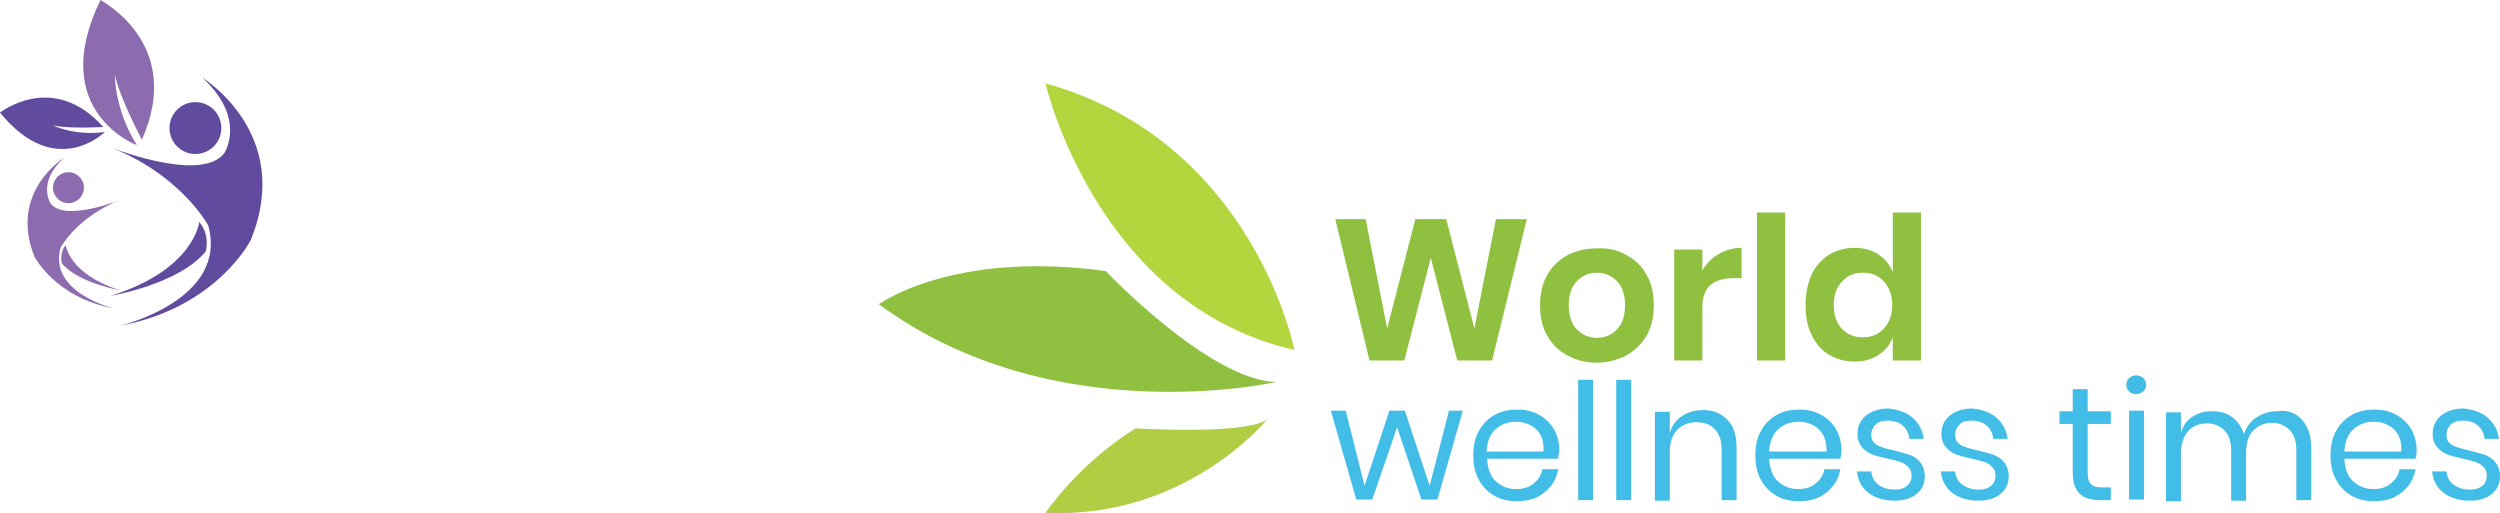 <svg xmlns:dc="http://purl.org/dc/elements/1.1/" xmlns:cc="http://creativecommons.org/ns#" xmlns:rdf="http://www.w3.org/1999/02/22-rdf-syntax-ns#" xmlns:svg="http://www.w3.org/2000/svg" xmlns="http://www.w3.org/2000/svg" xmlns:sodipodi="http://sodipodi.sourceforge.net/DTD/sodipodi-0.dtd" xmlns:inkscape="http://www.inkscape.org/namespaces/inkscape" version="1.1" id="Layer_1" x="0px" y="0px" viewBox="0 0 452.9 92.956" xml:space="preserve" sodipodi:docname="WorldWellnessTimes-logo-b22-SVG_cropped.svg" width="452.9" height="92.956" inkscape:version="0.92.3 (2405546, 2018-03-11)"><defs id="defs87"></defs> <style type="text/css" id="style2"> .st0{fill:#614B9F;} .st1{fill:#8C6BAE;} .st2{fill:#B3D63E;} .st3{fill:#8FC040;} .st4{fill:#B1CD44;} .st5{fill:#42BDE8;} </style> <g id="g30" transform="translate(107.9,-47.3)"> <g id="g28"> <g id="g12"> <g id="g10"> <path class="st0" d="m -86.1,106.3 c 0,0 19.7,-4.7 15.9,-18.2 0,0 -5.1,-9.4 -18.2,-14.3 0,0 16.7,6.8 21.1,1.3 0,0 4.2,-6.2 -3.9,-13.7 0,0 16.5,10.1 8.8,29.2 0.1,0 -6.1,12.4 -23.7,15.7 z" id="path4" inkscape:connector-curvature="0" style="fill:#614b9f"></path> <circle class="st0" cx="-72.5" cy="70.5" r="4.7" id="circle6" style="fill:#614b9f"></circle> <path class="st0" d="m -71.8,87.5 c 0,0 -0.9,8.7 -16.1,13.4 0,0 12.5,-2.1 17.3,-8.1 0,-0.1 0.8,-2.9 -1.2,-5.3 z" id="path8" inkscape:connector-curvature="0" style="fill:#614b9f"></path> </g> </g> <g id="g22"> <g id="g20"> <path class="st1" d="m -87.2,103.2 c 0,0 -12.1,-2.9 -9.7,-11.1 0,0 3.1,-5.7 11.1,-8.7 0,0 -10.2,4.2 -12.9,0.8 0,0 -2.6,-3.8 2.4,-8.3 0,0 -10,6.1 -5.4,17.8 0,0 3.7,7.5 14.5,9.5 z" id="path14" inkscape:connector-curvature="0" style="fill:#8c6bae"></path> <circle class="st1" cx="-95.5" cy="81.3" r="2.8" id="circle16" style="fill:#8c6bae"></circle> <path class="st1" d="m -96,91.7 c 0,0 0.6,5.3 9.9,8.2 0,0 -7.6,-1.3 -10.6,-4.9 0,-0.1 -0.5,-1.8 0.7,-3.3 z" id="path18" inkscape:connector-curvature="0" style="fill:#8c6bae"></path> </g> </g> <path class="st1" d="m -82.2,72.6 c 0,0 -4,-7.5 -4.9,-11.8 0,0 -0.1,6.3 4,12.8 0,0 -16.4,-6.1 -6.6,-26.3 0,0.1 15.3,7.8 7.5,25.3 z" id="path24" inkscape:connector-curvature="0" style="fill:#8c6bae"></path> <path class="st0" d="m -89.2,70.3 c 0,0 -6.1,0.4 -9.2,-0.3 0,0 4.1,2 9.5,1.2 0,0 -8.9,8.9 -19,-3.5 0,0 9.6,-7.6 18.7,2.6 z" id="path26" inkscape:connector-curvature="0" style="fill:#614b9f"></path> </g> </g> <g id="g38" transform="translate(107.9,-47.3)"> <path class="st2" d="m 126.6,110.7 c 0,0 -7.4,-37.8 -45.1,-48.3 0,0 9.2,40.1 45.1,48.3 z" id="path32" inkscape:connector-curvature="0" style="fill:#b3d63e"></path> <path class="st3" d="m 92.4,96.4 c 0,0 18.8,19.8 30.9,20.1 0,0 -40.4,9.2 -72,-14.1 0,0.1 13.1,-9.8 41.1,-6 z" id="path34" inkscape:connector-curvature="0" style="fill:#8fc040"></path> <path class="st4" d="m 97.8,124.9 c 0,0 21.4,1.3 24.1,-1.9 0,0 -14.7,18.4 -40.4,17.2 0,0.1 5.6,-8.6 16.3,-15.3 z" id="path36" inkscape:connector-curvature="0" style="fill:#b1cd44"></path> </g> <g id="g68" transform="translate(107.9,-47.3)"> <g id="g66"> <path class="st5" d="m 157.1,121.7 -4.6,16.1 h -2.9 l -4.4,-13.1 -4.5,13.1 h -2.9 l -4.6,-16.1 h 2.7 l 3.4,13.6 4.5,-13.6 h 2.8 l 4.5,13.6 3.5,-13.6 z" id="path40" inkscape:connector-curvature="0" style="fill:#42bde8"></path> <path class="st5" d="m 174.4,130.4 h -12.9 c 0.1,1.8 0.6,3.2 1.6,4.1 1,0.9 2.2,1.4 3.6,1.4 1.3,0 2.4,-0.3 3.2,-1 0.9,-0.7 1.4,-1.5 1.6,-2.6 h 2.9 c -0.2,1.1 -0.6,2.1 -1.3,3 -0.7,0.9 -1.6,1.6 -2.6,2.1 -1.1,0.5 -2.3,0.7 -3.6,0.7 -1.5,0 -2.9,-0.3 -4.1,-1 -1.2,-0.7 -2.1,-1.6 -2.8,-2.9 -0.7,-1.3 -1,-2.7 -1,-4.4 0,-1.7 0.3,-3.2 1,-4.4 0.7,-1.3 1.6,-2.2 2.8,-2.9 1.2,-0.7 2.6,-1 4.1,-1 1.6,0 2.9,0.3 4.1,1 1.2,0.7 2.1,1.6 2.7,2.7 0.6,1.1 0.9,2.4 0.9,3.7 -0.1,0.6 -0.2,1.1 -0.2,1.5 z m -3.2,-4.3 c -0.5,-0.8 -1.1,-1.4 -1.9,-1.8 -0.8,-0.4 -1.6,-0.6 -2.6,-0.6 -1.5,0 -2.7,0.5 -3.7,1.4 -1,0.9 -1.5,2.3 -1.6,4 h 10.3 c 0.1,-1.2 -0.1,-2.2 -0.5,-3 z" id="path42" inkscape:connector-curvature="0" style="fill:#42bde8"></path> <path class="st5" d="m 180.7,116.1 v 21.8 H 178 v -21.8 z" id="path44" inkscape:connector-curvature="0" style="fill:#42bde8"></path> <path class="st5" d="m 187.6,116.1 v 21.8 h -2.7 v -21.8 z" id="path46" inkscape:connector-curvature="0" style="fill:#42bde8"></path> <path class="st5" d="m 205,123.3 c 1.2,1.2 1.7,2.9 1.7,5.2 v 9.4 H 204 v -9.1 c 0,-1.6 -0.4,-2.8 -1.2,-3.7 -0.8,-0.9 -1.9,-1.3 -3.4,-1.3 -1.5,0 -2.6,0.5 -3.5,1.4 -0.9,1 -1.3,2.3 -1.3,4.2 v 8.6 h -2.7 v -16.1 h 2.7 v 3.8 c 0.4,-1.3 1.1,-2.3 2.2,-3 1,-0.7 2.3,-1.1 3.6,-1.1 1.9,-0.1 3.4,0.5 4.6,1.7 z" id="path48" inkscape:connector-curvature="0" style="fill:#42bde8"></path> <path class="st5" d="m 225.5,130.4 h -12.9 c 0.1,1.8 0.6,3.2 1.6,4.1 1,0.9 2.2,1.4 3.6,1.4 1.3,0 2.4,-0.3 3.2,-1 0.9,-0.7 1.4,-1.5 1.6,-2.6 h 2.9 c -0.2,1.1 -0.6,2.1 -1.3,3 -0.7,0.9 -1.6,1.6 -2.6,2.1 -1.1,0.5 -2.3,0.7 -3.6,0.7 -1.5,0 -2.9,-0.3 -4.1,-1 -1.2,-0.7 -2.1,-1.6 -2.8,-2.9 -0.7,-1.2 -1,-2.7 -1,-4.4 0,-1.7 0.3,-3.2 1,-4.4 0.7,-1.3 1.6,-2.2 2.8,-2.9 1.2,-0.7 2.6,-1 4.1,-1 1.6,0 2.9,0.3 4.1,1 1.2,0.7 2.1,1.6 2.7,2.7 0.6,1.1 0.9,2.4 0.9,3.7 0,0.6 -0.1,1.1 -0.2,1.5 z m -3.1,-4.3 c -0.5,-0.8 -1.1,-1.4 -1.9,-1.8 -0.8,-0.4 -1.6,-0.6 -2.6,-0.6 -1.5,0 -2.7,0.5 -3.7,1.4 -1,0.9 -1.5,2.3 -1.6,4 H 223 c 0,-1.2 -0.2,-2.2 -0.6,-3 z" id="path50" inkscape:connector-curvature="0" style="fill:#42bde8"></path> <path class="st5" d="m 238.6,123 c 1.1,1 1.8,2.2 2,3.8 H 238 c -0.1,-1 -0.5,-1.8 -1.2,-2.4 -0.7,-0.6 -1.6,-0.9 -2.7,-0.9 -1,0 -1.7,0.2 -2.2,0.7 -0.5,0.5 -0.8,1.1 -0.8,1.9 0,0.6 0.2,1.1 0.5,1.4 0.4,0.4 0.8,0.6 1.4,0.8 0.5,0.2 1.3,0.4 2.2,0.6 1.2,0.3 2.2,0.6 2.9,0.8 0.7,0.3 1.4,0.7 1.9,1.4 0.5,0.6 0.8,1.5 0.8,2.5 0,1.3 -0.5,2.4 -1.5,3.2 -1,0.8 -2.3,1.2 -4,1.2 -1.9,0 -3.5,-0.5 -4.7,-1.4 -1.2,-0.9 -1.9,-2.2 -2.1,-3.9 h 2.6 c 0.1,1 0.5,1.8 1.3,2.4 0.8,0.6 1.8,0.9 3,0.9 0.9,0 1.6,-0.2 2.2,-0.7 0.6,-0.5 0.8,-1.1 0.8,-1.9 0,-0.6 -0.2,-1.1 -0.6,-1.5 -0.4,-0.4 -0.8,-0.7 -1.4,-0.9 -0.6,-0.2 -1.3,-0.4 -2.3,-0.6 -1.2,-0.3 -2.2,-0.5 -2.9,-0.8 -0.7,-0.3 -1.3,-0.7 -1.8,-1.3 -0.5,-0.6 -0.8,-1.4 -0.8,-2.4 0,-1.4 0.5,-2.4 1.5,-3.3 1,-0.8 2.4,-1.3 4.1,-1.3 1.8,0.2 3.3,0.7 4.4,1.7 z" id="path52" inkscape:connector-curvature="0" style="fill:#42bde8"></path> <path class="st5" d="m 253.8,123 c 1.1,1 1.8,2.2 2,3.8 h -2.6 c -0.1,-1 -0.5,-1.8 -1.2,-2.4 -0.7,-0.6 -1.6,-0.9 -2.7,-0.9 -1,0 -1.7,0.2 -2.2,0.7 -0.5,0.5 -0.8,1.1 -0.8,1.9 0,0.6 0.2,1.1 0.5,1.4 0.4,0.4 0.8,0.6 1.4,0.8 0.5,0.2 1.3,0.4 2.2,0.6 1.2,0.3 2.2,0.6 2.9,0.8 0.7,0.3 1.4,0.7 1.9,1.4 0.5,0.6 0.8,1.5 0.8,2.5 0,1.3 -0.5,2.4 -1.5,3.2 -1,0.8 -2.3,1.2 -4,1.2 -1.9,0 -3.5,-0.5 -4.7,-1.4 -1.2,-0.9 -1.9,-2.2 -2.1,-3.9 h 2.6 c 0.1,1 0.5,1.8 1.3,2.4 0.8,0.6 1.8,0.9 3,0.9 0.9,0 1.6,-0.2 2.2,-0.7 0.6,-0.5 0.8,-1.1 0.8,-1.9 0,-0.6 -0.2,-1.1 -0.6,-1.5 -0.4,-0.4 -0.8,-0.7 -1.4,-0.9 -0.6,-0.2 -1.3,-0.4 -2.3,-0.6 -1.2,-0.3 -2.2,-0.5 -2.9,-0.8 -0.7,-0.3 -1.3,-0.7 -1.8,-1.3 -0.5,-0.6 -0.8,-1.4 -0.8,-2.4 0,-1.4 0.5,-2.4 1.5,-3.3 1,-0.8 2.4,-1.3 4.1,-1.3 1.8,0.2 3.3,0.7 4.4,1.7 z" id="path54" inkscape:connector-curvature="0" style="fill:#42bde8"></path> <path class="st5" d="m 274.5,135.5 v 2.4 h -2 c -1.6,0 -2.9,-0.4 -3.7,-1.2 -0.8,-0.8 -1.2,-2.1 -1.2,-3.9 v -8.7 h -2.4 v -2.3 h 2.4 v -4 h 2.7 v 4 h 4.2 v 2.3 h -4.2 v 8.8 c 0,1 0.2,1.7 0.6,2.1 0.4,0.4 1,0.6 2,0.6 h 1.6 z" id="path56" inkscape:connector-curvature="0" style="fill:#42bde8"></path> <path class="st5" d="m 277.8,115.8 c 0.3,-0.3 0.8,-0.5 1.3,-0.5 0.5,0 1,0.2 1.3,0.5 0.3,0.3 0.5,0.7 0.5,1.2 0,0.5 -0.2,0.9 -0.5,1.2 -0.3,0.3 -0.8,0.5 -1.3,0.5 -0.5,0 -1,-0.2 -1.3,-0.5 -0.3,-0.3 -0.5,-0.7 -0.5,-1.2 0,-0.5 0.2,-0.9 0.5,-1.2 z m 2.7,5.9 v 16.1 h -2.7 v -16.1 z" id="path58" inkscape:connector-curvature="0" style="fill:#42bde8"></path> <path class="st5" d="m 309.1,123.3 c 1.1,1.2 1.7,2.9 1.7,5.2 v 9.4 h -2.7 v -9.1 c 0,-1.6 -0.4,-2.8 -1.2,-3.6 -0.8,-0.8 -1.8,-1.3 -3.2,-1.3 -1.4,0 -2.5,0.5 -3.4,1.4 -0.9,0.9 -1.3,2.3 -1.3,4.1 v 8.6 h -2.7 v -9.1 c 0,-1.6 -0.4,-2.8 -1.2,-3.6 -0.8,-0.8 -1.8,-1.3 -3.2,-1.3 -1.4,0 -2.6,0.5 -3.4,1.4 -0.8,0.9 -1.3,2.3 -1.3,4.1 v 8.6 h -2.7 V 122 h 2.7 v 3.7 c 0.4,-1.3 1.1,-2.3 2.1,-2.9 1,-0.7 2.2,-1 3.5,-1 1.4,0 2.6,0.3 3.6,1 1,0.7 1.7,1.7 2.2,3.1 0.5,-1.3 1.2,-2.3 2.3,-3 1.1,-0.7 2.3,-1.1 3.6,-1.1 2,-0.3 3.5,0.3 4.6,1.5 z" id="path60" inkscape:connector-curvature="0" style="fill:#42bde8"></path> <path class="st5" d="m 329.7,130.4 h -12.9 c 0.1,1.8 0.6,3.2 1.6,4.1 1,0.9 2.2,1.4 3.6,1.4 1.3,0 2.4,-0.3 3.2,-1 0.9,-0.7 1.4,-1.5 1.6,-2.6 h 2.9 c -0.2,1.1 -0.6,2.1 -1.3,3 -0.7,0.9 -1.6,1.6 -2.6,2.1 -1.1,0.5 -2.3,0.7 -3.6,0.7 -1.5,0 -2.9,-0.3 -4.1,-1 -1.2,-0.7 -2.1,-1.6 -2.8,-2.9 -0.7,-1.2 -1,-2.7 -1,-4.4 0,-1.7 0.3,-3.2 1,-4.4 0.7,-1.3 1.6,-2.2 2.8,-2.9 1.2,-0.7 2.6,-1 4.1,-1 1.6,0 2.9,0.3 4.1,1 1.2,0.7 2.1,1.6 2.7,2.7 0.6,1.1 0.9,2.4 0.9,3.7 0,0.6 -0.1,1.1 -0.2,1.5 z m -3.1,-4.3 c -0.5,-0.8 -1.1,-1.4 -1.9,-1.8 -0.8,-0.4 -1.6,-0.6 -2.6,-0.6 -1.5,0 -2.7,0.5 -3.7,1.4 -1,0.9 -1.5,2.3 -1.6,4 h 10.3 c 0.1,-1.2 -0.1,-2.2 -0.5,-3 z" id="path62" inkscape:connector-curvature="0" style="fill:#42bde8"></path> <path class="st5" d="m 342.8,123 c 1.1,1 1.8,2.2 2,3.8 h -2.6 c -0.1,-1 -0.5,-1.8 -1.2,-2.4 -0.7,-0.6 -1.6,-0.9 -2.7,-0.9 -1,0 -1.7,0.2 -2.2,0.7 -0.5,0.5 -0.8,1.1 -0.8,1.9 0,0.6 0.2,1.1 0.5,1.4 0.4,0.4 0.8,0.6 1.4,0.8 0.5,0.2 1.3,0.4 2.2,0.6 1.2,0.3 2.2,0.6 2.9,0.8 0.7,0.3 1.4,0.7 1.9,1.4 0.5,0.6 0.8,1.5 0.8,2.5 0,1.3 -0.5,2.4 -1.5,3.2 -1,0.8 -2.3,1.2 -4,1.2 -1.9,0 -3.5,-0.5 -4.7,-1.4 -1.2,-0.9 -1.9,-2.2 -2.1,-3.9 h 2.6 c 0.1,1 0.5,1.8 1.3,2.4 0.8,0.6 1.8,0.9 3,0.9 0.9,0 1.6,-0.2 2.2,-0.7 0.6,-0.5 0.8,-1.1 0.8,-1.9 0,-0.6 -0.2,-1.1 -0.6,-1.5 -0.4,-0.4 -0.8,-0.7 -1.4,-0.9 -0.6,-0.2 -1.3,-0.4 -2.3,-0.6 -1.2,-0.3 -2.2,-0.5 -2.9,-0.8 -0.7,-0.3 -1.3,-0.7 -1.8,-1.3 -0.5,-0.6 -0.8,-1.4 -0.8,-2.4 0,-1.4 0.5,-2.4 1.5,-3.3 1,-0.8 2.4,-1.3 4.1,-1.3 1.8,0.2 3.3,0.7 4.4,1.7 z" id="path64" inkscape:connector-curvature="0" style="fill:#42bde8"></path> </g> </g> <g id="g82" transform="translate(107.9,-47.3)"> <g id="g80"> <path class="st3" d="m 168.7,87 -6.3,25.6 h -6.3 l -4.8,-18.6 -4.8,18.6 h -6.3 L 134,87 h 5.5 l 3.9,19.8 5.1,-19.8 h 5.6 l 5.1,19.8 3.9,-19.8 z" id="path70" inkscape:connector-curvature="0" style="fill:#8fc040"></path> <path class="st3" d="m 186.7,93.5 c 1.6,0.8 2.8,2 3.7,3.6 0.9,1.6 1.3,3.4 1.3,5.5 0,2.1 -0.4,3.9 -1.3,5.5 -0.9,1.5 -2.1,2.7 -3.7,3.6 -1.6,0.8 -3.3,1.3 -5.3,1.3 -2,0 -3.7,-0.4 -5.3,-1.3 -1.6,-0.8 -2.8,-2 -3.7,-3.6 -0.9,-1.5 -1.3,-3.4 -1.3,-5.5 0,-2.1 0.4,-3.9 1.3,-5.5 0.9,-1.6 2.1,-2.7 3.7,-3.6 1.6,-0.8 3.3,-1.2 5.3,-1.2 2,-0.1 3.8,0.3 5.3,1.2 z m -8.9,4.7 c -1,1 -1.5,2.5 -1.5,4.4 0,1.9 0.5,3.4 1.5,4.4 1,1 2.2,1.5 3.6,1.5 1.4,0 2.6,-0.5 3.6,-1.5 1,-1 1.5,-2.5 1.5,-4.4 0,-1.9 -0.5,-3.4 -1.5,-4.4 -1,-1 -2.2,-1.5 -3.6,-1.5 -1.4,0 -2.6,0.5 -3.6,1.5 z" id="path72" inkscape:connector-curvature="0" style="fill:#8fc040"></path> <path class="st3" d="m 203.5,93.3 c 1.2,-0.7 2.6,-1.1 4.1,-1.1 v 5.5 h -1.5 c -3.7,0 -5.6,1.7 -5.6,5.2 v 9.7 h -5.1 V 92.5 h 5.1 v 3.8 c 0.7,-1.2 1.7,-2.3 3,-3 z" id="path74" inkscape:connector-curvature="0" style="fill:#8fc040"></path> <path class="st3" d="m 215.5,85.8 v 26.8 h -5.1 V 85.8 Z" id="path76" inkscape:connector-curvature="0" style="fill:#8fc040"></path> <path class="st3" d="m 232.4,93.4 c 1.2,0.8 2.1,1.9 2.6,3.2 V 85.8 h 5.1 v 26.8 H 235 v -4.2 c -0.5,1.4 -1.4,2.4 -2.6,3.2 -1.2,0.8 -2.6,1.2 -4.3,1.2 -1.7,0 -3.2,-0.4 -4.6,-1.2 -1.4,-0.8 -2.4,-2 -3.2,-3.6 -0.8,-1.6 -1.1,-3.4 -1.1,-5.5 0,-2.1 0.4,-3.9 1.1,-5.5 0.8,-1.6 1.8,-2.7 3.2,-3.6 1.4,-0.8 2.9,-1.2 4.6,-1.2 1.7,0 3.1,0.4 4.3,1.2 z m -6.6,4.9 c -1,1 -1.5,2.5 -1.5,4.3 0,1.8 0.5,3.2 1.5,4.3 1,1 2.2,1.5 3.8,1.5 1.5,0 2.8,-0.5 3.8,-1.6 1,-1.1 1.5,-2.5 1.5,-4.2 0,-1.8 -0.5,-3.2 -1.5,-4.3 -1,-1.1 -2.3,-1.6 -3.8,-1.6 -1.6,0 -2.8,0.5 -3.8,1.6 z" id="path78" inkscape:connector-curvature="0" style="fill:#8fc040"></path> </g> </g> </svg>